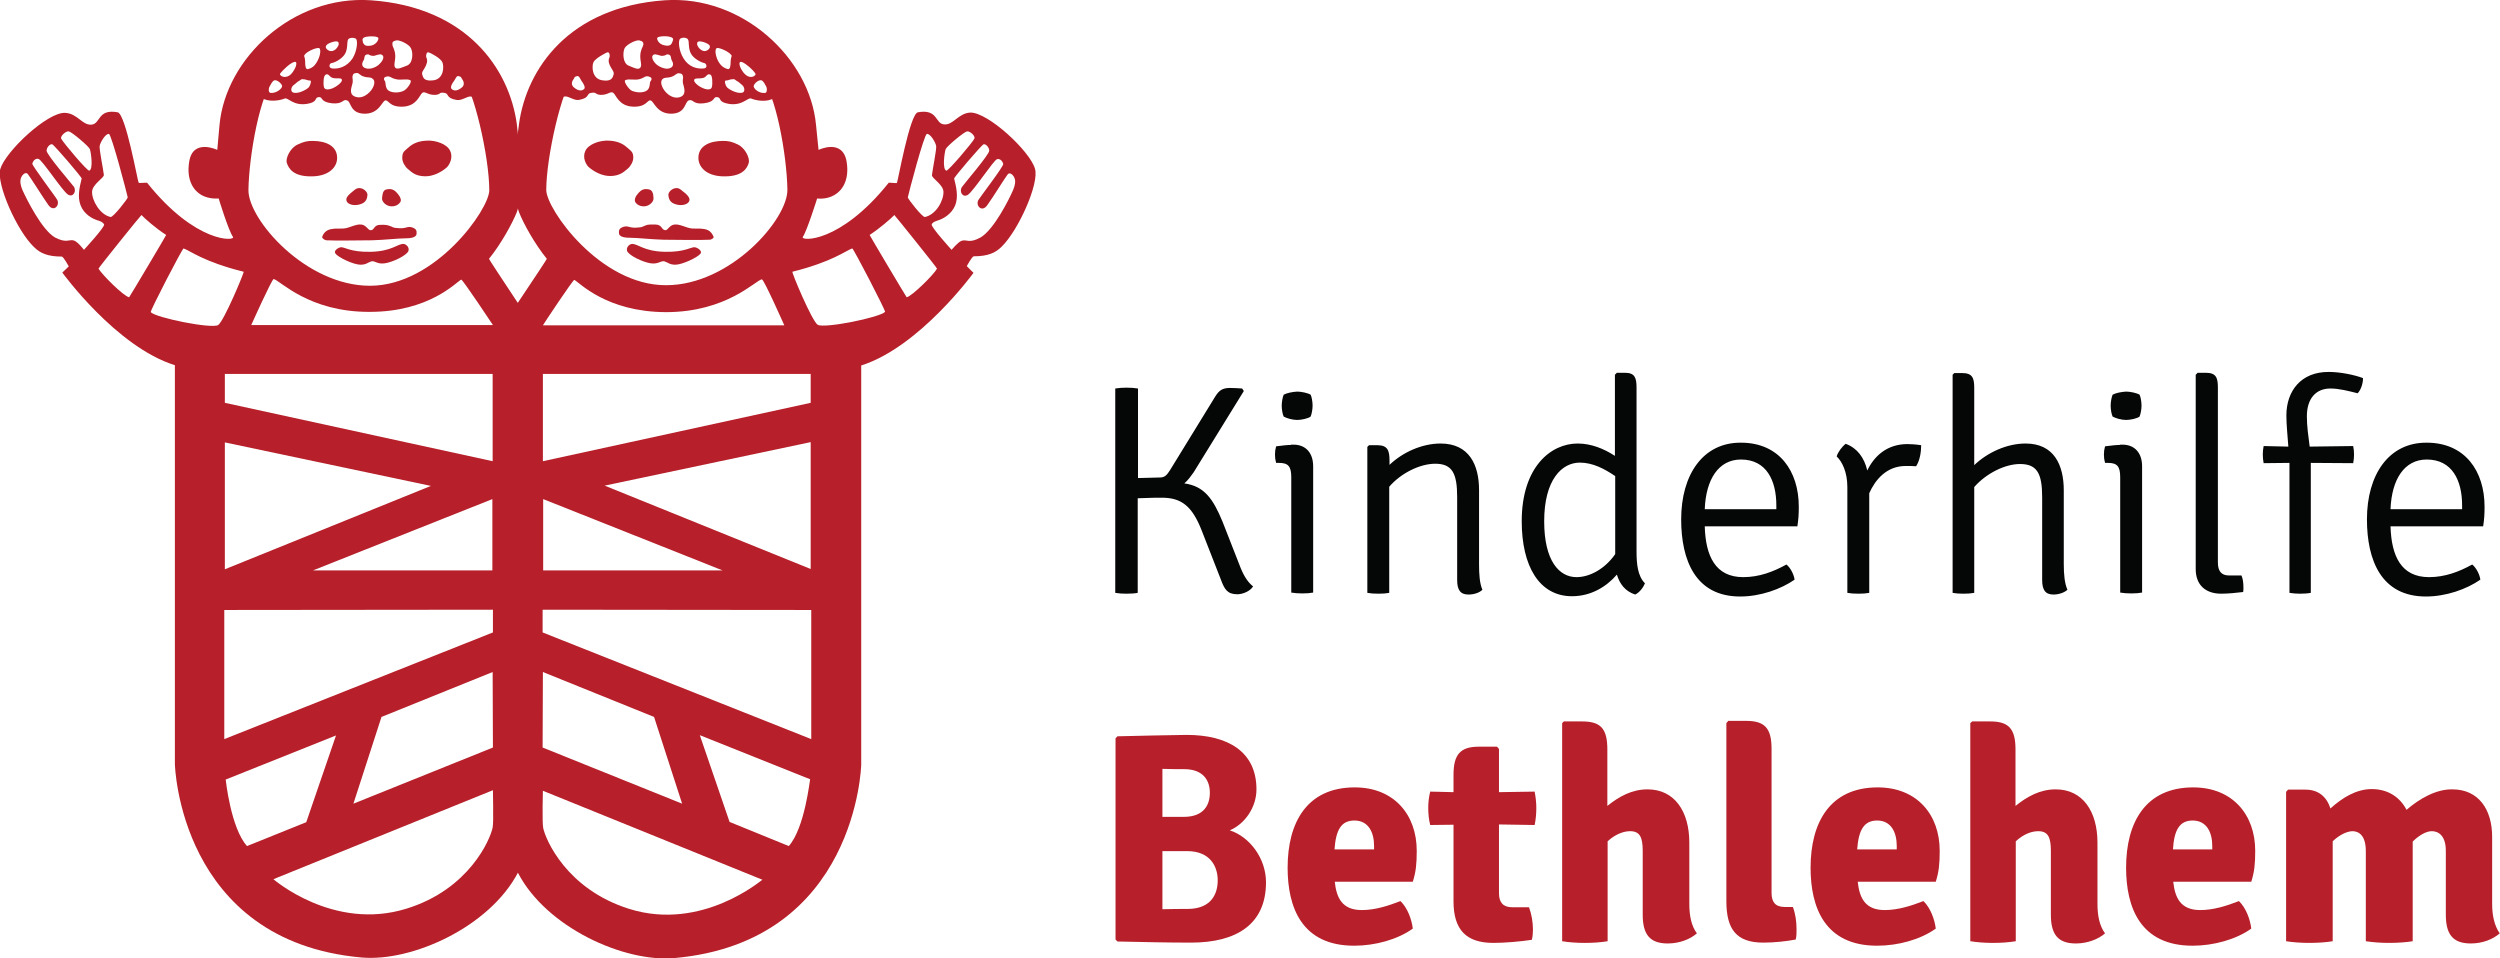 <!-- Generator: Adobe Illustrator 23.0.0, SVG Export Plug-In  -->
<svg version="1.1" xmlns="http://www.w3.org/2000/svg" xmlns:xlink="http://www.w3.org/1999/xlink" x="0px" y="0px" width="89.06px"
	 height="34.14px" viewBox="0 0 89.06 34.14" style="enable-background:new 0 0 89.06 34.14;" xml:space="preserve">
<defs>
</defs>
<g>
	<path style="fill:#050606;" d="M45.99,15.85c-0.12,0-0.3,0.02-0.53,0.05c-0.03,0.11-0.04,0.19-0.04,0.29c0,0.11,0.01,0.19,0.04,0.3
		h0.1c0.33,0,0.44,0.12,0.44,0.51v4.11c0.11,0.02,0.25,0.03,0.4,0.03c0.14,0,0.28-0.01,0.38-0.03v-4.5c0-0.47-0.26-0.77-0.7-0.77
		H45.99z M75.52,15.85c-0.12,0-0.3,0.02-0.53,0.05c-0.03,0.11-0.04,0.19-0.04,0.29c0,0.11,0.01,0.19,0.04,0.3h0.1
		c0.33,0,0.44,0.12,0.44,0.51v4.11c0.11,0.02,0.25,0.03,0.4,0.03c0.14,0,0.28-0.01,0.38-0.03v-4.5c0-0.47-0.26-0.77-0.7-0.77H75.52z
		 M65.43,16.26c0.19,0.18,0.38,0.55,0.38,1.09v3.77c0.11,0.02,0.24,0.03,0.4,0.03c0.14,0,0.28-0.01,0.38-0.03v-3.55
		c0.21-0.47,0.61-0.97,1.3-0.97c0.12,0,0.25,0,0.37,0.01c0.13-0.2,0.18-0.5,0.18-0.75c-0.2-0.03-0.37-0.04-0.49-0.04
		c-0.72,0-1.18,0.42-1.43,0.94c-0.11-0.46-0.36-0.8-0.77-0.95C65.62,15.91,65.47,16.11,65.43,16.26 M49.5,16.56v-0.15
		c0-0.35-0.06-0.55-0.43-0.55h-0.3l-0.06,0.06v5.2c0.11,0.02,0.24,0.03,0.4,0.03c0.14,0,0.28-0.01,0.38-0.03v-3.78
		c0.41-0.48,1.09-0.82,1.64-0.82c0.61,0,0.78,0.35,0.78,1.19v2.95c0,0.35,0.11,0.52,0.4,0.52c0.19,0,0.39-0.06,0.5-0.17
		c-0.1-0.23-0.12-0.55-0.12-0.91v-2.64c0-0.91-0.36-1.66-1.37-1.66C50.66,15.8,49.97,16.11,49.5,16.56 M62.02,16.37
		c0.91,0,1.26,0.75,1.26,1.63v0.14h-2.55C60.77,17.08,61.22,16.37,62.02,16.37 M59.89,18.5c0,1.46,0.51,2.75,2.1,2.75
		c0.72,0,1.45-0.26,1.94-0.6c-0.02-0.17-0.14-0.42-0.29-0.54c-0.47,0.26-0.97,0.45-1.54,0.45c-0.99,0-1.34-0.75-1.37-1.81h3.3
		c0.04-0.26,0.05-0.44,0.05-0.7c0-1.26-0.69-2.28-2.06-2.28C60.66,15.76,59.89,16.92,59.89,18.5 M86.45,16.37
		c0.91,0,1.26,0.75,1.26,1.63v0.14h-2.55C85.2,17.08,85.65,16.37,86.45,16.37 M84.32,18.5c0,1.46,0.51,2.75,2.1,2.75
		c0.72,0,1.45-0.26,1.94-0.6c-0.02-0.17-0.14-0.42-0.29-0.54c-0.47,0.26-0.97,0.45-1.54,0.45c-0.99,0-1.34-0.75-1.37-1.81h3.3
		c0.04-0.26,0.05-0.44,0.05-0.7c0-1.26-0.69-2.28-2.06-2.28C85.09,15.76,84.32,16.92,84.32,18.5 M45.73,14.06
		c-0.04,0.09-0.07,0.27-0.07,0.39c0,0.13,0.03,0.31,0.07,0.39c0.11,0.06,0.31,0.12,0.48,0.12c0.15,0,0.39-0.05,0.48-0.12
		c0.04-0.09,0.07-0.27,0.07-0.39c0-0.13-0.03-0.31-0.07-0.39c-0.1-0.06-0.33-0.11-0.48-0.11C46.04,13.96,45.84,14,45.73,14.06
		 M75.26,14.06c-0.04,0.09-0.07,0.27-0.07,0.39c0,0.13,0.03,0.31,0.07,0.39c0.11,0.06,0.31,0.12,0.48,0.12
		c0.15,0,0.39-0.05,0.48-0.12c0.04-0.09,0.07-0.27,0.07-0.39c0-0.13-0.03-0.31-0.07-0.39c-0.1-0.06-0.33-0.11-0.48-0.11
		C75.57,13.96,75.37,14,75.26,14.06 M39.73,13.84v7.28c0.11,0.02,0.26,0.03,0.39,0.03c0.16,0,0.31-0.01,0.41-0.03v-3.37
		c0.45-0.02,0.74-0.02,0.86-0.02c0.7,0,1.08,0.3,1.42,1.17l0.68,1.74c0.13,0.35,0.23,0.53,0.59,0.53c0.18,0,0.45-0.1,0.56-0.28
		c-0.16-0.13-0.3-0.31-0.44-0.65l-0.65-1.66c-0.34-0.82-0.65-1.26-1.36-1.36c0.13-0.11,0.23-0.25,0.33-0.39l1.79-2.9l-0.06-0.09
		c-0.16-0.01-0.29-0.02-0.44-0.02c-0.32,0-0.42,0.14-0.57,0.39l-1.56,2.54c-0.11,0.17-0.18,0.26-0.36,0.26l-0.78,0.02v-3.19
		c-0.11-0.02-0.26-0.03-0.41-0.03C39.99,13.81,39.84,13.82,39.73,13.84 M55.01,18.57c0-1.48,0.63-2.09,1.27-2.09
		c0.47,0,0.89,0.23,1.26,0.48v2.78c-0.36,0.52-0.9,0.82-1.38,0.82C55.55,20.56,55.01,19.99,55.01,18.57 M57.59,13.29l-0.06,0.06
		v2.89c-0.4-0.26-0.85-0.44-1.33-0.44c-0.94,0-1.99,0.82-1.99,2.77c0,1.59,0.62,2.67,1.79,2.67c0.68,0,1.23-0.34,1.6-0.77
		c0.1,0.33,0.29,0.59,0.65,0.71c0.16-0.07,0.3-0.27,0.35-0.4c-0.26-0.26-0.3-0.69-0.3-1.14v-5.83c0-0.35-0.06-0.53-0.41-0.53H57.59z
		 M69.62,13.29l-0.06,0.06v7.77c0.11,0.02,0.23,0.03,0.39,0.03c0.14,0,0.28-0.01,0.38-0.03v-3.77c0.42-0.48,1.09-0.82,1.63-0.82
		c0.62,0,0.79,0.35,0.79,1.19v2.94c0,0.35,0.11,0.52,0.4,0.52c0.18,0,0.38-0.06,0.5-0.17c-0.1-0.23-0.13-0.55-0.13-0.91v-2.63
		c0-0.91-0.35-1.67-1.36-1.67c-0.67,0-1.36,0.32-1.83,0.77v-2.75c0-0.35-0.06-0.53-0.43-0.53H69.62z M78.28,13.29l-0.06,0.06v6.92
		c0,0.58,0.36,0.88,0.91,0.88c0.22,0,0.56-0.03,0.78-0.06c0.01-0.04,0.01-0.11,0.01-0.16c0-0.16-0.02-0.32-0.07-0.43h-0.45
		c-0.26,0-0.39-0.15-0.39-0.46v-6.23c0-0.35-0.06-0.53-0.43-0.53H78.28z M81.45,14.8c0,0.32,0.04,0.7,0.07,1.11l-0.88-0.02
		c-0.02,0.11-0.03,0.19-0.03,0.3c0,0.11,0.01,0.2,0.03,0.31l0.92-0.01v4.63c0.12,0.02,0.26,0.03,0.38,0.03
		c0.13,0,0.28-0.01,0.38-0.03v-4.63l1.51,0.01c0.02-0.11,0.03-0.2,0.03-0.31c0-0.11-0.01-0.19-0.03-0.3l-1.55,0.02
		c-0.05-0.38-0.1-0.74-0.1-1.08c0-0.63,0.32-0.99,0.84-0.99c0.31,0,0.65,0.09,0.97,0.17c0.12-0.13,0.19-0.35,0.19-0.54
		c-0.31-0.12-0.83-0.22-1.21-0.22C81.97,13.24,81.45,13.93,81.45,14.8"/>
	<path style="fill:#B7202A;" d="M85.73,28.85c-0.23-0.45-0.66-0.74-1.24-0.74c-0.55,0-1.05,0.31-1.47,0.69
		c-0.14-0.43-0.44-0.67-0.89-0.67h-0.62l-0.07,0.08v5.32c0.23,0.04,0.55,0.06,0.83,0.06c0.29,0,0.6-0.02,0.83-0.06v-3.56
		c0.22-0.21,0.48-0.35,0.7-0.36c0.23,0,0.48,0.15,0.48,0.71v3.21c0.25,0.04,0.55,0.06,0.83,0.06c0.29,0,0.61-0.02,0.84-0.06v-3.55
		c0.22-0.22,0.48-0.37,0.68-0.37c0.22,0,0.5,0.14,0.5,0.7v2.27c0,0.67,0.22,1.03,0.89,1.03c0.42,0,0.79-0.15,1.03-0.36
		c-0.19-0.27-0.27-0.64-0.27-1.05v-2.39c0-0.97-0.48-1.69-1.42-1.69C86.79,28.11,86.19,28.45,85.73,28.85 M48.25,29.23
		c0.5,0,0.7,0.42,0.7,0.91v0.12h-1.41C47.59,29.56,47.78,29.23,48.25,29.23 M45.87,30.91c0,1.41,0.5,2.78,2.37,2.78
		c0.75,0,1.55-0.22,2.09-0.61c-0.04-0.33-0.19-0.74-0.44-0.98c-0.44,0.17-0.9,0.32-1.38,0.32c-0.7,0-0.9-0.44-0.96-1.01h2.78
		c0.11-0.35,0.14-0.63,0.14-1.1c0-1.29-0.81-2.26-2.21-2.26C46.56,28.05,45.87,29.3,45.87,30.91 M66.87,29.23
		c0.5,0,0.7,0.42,0.7,0.91v0.12h-1.41C66.21,29.56,66.41,29.23,66.87,29.23 M64.5,30.91c0,1.41,0.5,2.78,2.37,2.78
		c0.75,0,1.55-0.22,2.09-0.61c-0.04-0.33-0.19-0.74-0.44-0.98c-0.44,0.17-0.9,0.32-1.38,0.32c-0.7,0-0.9-0.44-0.96-1.01h2.78
		c0.11-0.35,0.14-0.63,0.14-1.1c0-1.29-0.81-2.26-2.21-2.26C65.19,28.05,64.5,29.3,64.5,30.91 M78.11,29.23c0.5,0,0.7,0.42,0.7,0.91
		v0.12h-1.4C77.45,29.56,77.65,29.23,78.11,29.23 M75.74,30.91c0,1.41,0.5,2.78,2.37,2.78c0.74,0,1.55-0.22,2.09-0.61
		c-0.04-0.33-0.19-0.74-0.44-0.98c-0.44,0.17-0.9,0.32-1.38,0.32c-0.7,0-0.9-0.44-0.96-1.01h2.78c0.11-0.35,0.14-0.63,0.14-1.1
		c0-1.29-0.81-2.26-2.21-2.26C76.43,28.05,75.74,29.3,75.74,30.91 M52.68,26.6c-0.65,0-0.9,0.27-0.9,1v0.62l-0.83-0.02
		c-0.05,0.2-0.07,0.39-0.07,0.58c0,0.21,0.02,0.42,0.07,0.61l0.83-0.01v2.73c0,1.01,0.45,1.48,1.42,1.48c0.41,0,0.98-0.05,1.37-0.11
		c0.03-0.11,0.04-0.25,0.04-0.37c0-0.26-0.05-0.55-0.14-0.79h-0.6c-0.33,0-0.47-0.18-0.47-0.5v-2.45l1.27,0.02
		c0.04-0.19,0.06-0.39,0.06-0.61c0-0.18-0.02-0.37-0.06-0.58l-1.27,0.02v-1.54l-0.07-0.08H52.68z M41.41,30.32h0.88
		c0.85,0,1.09,0.58,1.09,1.04c0,0.45-0.2,1.02-1.08,1.02c-0.22,0-0.55,0-0.89,0.01V30.32z M41.41,27.39
		c0.27,0.01,0.57,0.01,0.77,0.01c0.71,0,0.92,0.43,0.92,0.84c0,0.42-0.2,0.86-0.93,0.86h-0.76V27.39z M39.81,26.23l-0.07,0.07v7.17
		l0.07,0.07c0.92,0.02,1.8,0.04,2.62,0.04c1.63,0,2.67-0.66,2.67-2.15c0-0.85-0.58-1.62-1.29-1.85c0.54-0.23,0.95-0.82,0.95-1.46
		c0-1.34-1.01-1.94-2.49-1.94C41.5,26.19,40.66,26.21,39.81,26.23 M55.72,25.69l-0.07,0.07v7.77c0.24,0.04,0.53,0.06,0.8,0.06
		c0.3,0,0.59-0.02,0.82-0.06v-3.56c0.28-0.26,0.58-0.36,0.8-0.36c0.35,0,0.45,0.22,0.45,0.7v2.27c0,0.67,0.22,1.03,0.89,1.03
		c0.42,0,0.8-0.15,1.04-0.36c-0.2-0.27-0.27-0.64-0.27-1.05v-2.18c0-1.11-0.52-1.9-1.49-1.9c-0.56,0-1.02,0.26-1.43,0.59v-2.01
		c0-0.75-0.24-1-0.9-1H55.72z M61.56,25.69l-0.06,0.07v6.34c0,1.01,0.36,1.48,1.32,1.48c0.4,0,0.83-0.05,1.15-0.11
		C64,33.37,64,33.23,64,33.1c0-0.27-0.04-0.55-0.13-0.79h-0.29c-0.34,0-0.47-0.18-0.47-0.5v-5.13c0-0.75-0.25-1-0.91-1H61.56z
		 M70.27,25.69l-0.08,0.07v7.77c0.25,0.04,0.53,0.06,0.8,0.06c0.3,0,0.58-0.02,0.82-0.06v-3.56c0.28-0.26,0.57-0.36,0.8-0.36
		c0.35,0,0.45,0.22,0.45,0.7v2.27c0,0.67,0.22,1.03,0.89,1.03c0.41,0,0.8-0.15,1.04-0.36c-0.2-0.27-0.27-0.64-0.27-1.05v-2.18
		c0-1.11-0.52-1.9-1.49-1.9c-0.56,0-1.02,0.26-1.43,0.59v-2.01c0-0.75-0.25-1-0.9-1H70.27z"/>
	<g>
		<path style="fill:#B7202A;" d="M16.48,3.09c-0.09,0.09-0.27,0.2-0.39,0.08c-0.07-0.07,0.04-0.23,0.08-0.28
			c0.05-0.06,0.09-0.2,0.16-0.18c0.13,0.04,0.08,0.03,0.12,0.09C16.51,2.87,16.56,3,16.48,3.09 M15.45,2.86
			c-0.36,0.05-0.38-0.11-0.41-0.21c-0.03-0.1,0.09-0.18,0.15-0.36c0.07-0.18-0.02-0.22-0.01-0.31c0.01-0.07,0.03-0.14,0.1-0.11
			c0.05,0.01,0.42,0.2,0.48,0.35C15.82,2.36,15.82,2.8,15.45,2.86 M14.49,2.34c-0.19,0.07-0.34,0.15-0.41,0.07
			c-0.07-0.09,0.01-0.24,0-0.44c-0.01-0.21-0.1-0.3-0.1-0.38c-0.01-0.07,0-0.12,0.13-0.15c0.12-0.03,0.47,0.14,0.53,0.28
			C14.72,1.87,14.72,2.26,14.49,2.34 M14.37,3.24c-0.13,0.06-0.38,0.09-0.54-0.02c-0.11-0.09-0.09-0.29-0.11-0.32
			c-0.07-0.08-0.04-0.14,0.01-0.16c0.16-0.06,0.18,0.04,0.37,0.08c0.19,0.05,0.39-0.03,0.52,0.04C14.69,2.9,14.51,3.18,14.37,3.24
			 M13.51,2.29c-0.1,0.1-0.32,0.2-0.49,0.14c-0.15-0.05-0.13-0.18-0.08-0.26c0.07-0.1,0.01-0.2,0.13-0.23
			c0.1-0.02,0.04,0.03,0.21,0.05c0.09,0.01,0.24-0.09,0.32-0.04C13.73,2.02,13.61,2.2,13.51,2.29 M13.09,3.35
			c-0.18,0.14-0.34,0.14-0.47,0.08c-0.15-0.07-0.13-0.23-0.08-0.4c0.06-0.17,0-0.24,0.02-0.32c0.02-0.07,0.03-0.1,0.14-0.11
			c0.1-0.01,0.11,0.09,0.27,0.13c0.16,0.05,0.22,0,0.31,0.08C13.41,2.91,13.3,3.19,13.09,3.35 M11.84,2.44
			c-0.16-0.02-0.1-0.18-0.04-0.19c0.14-0.02,0.39-0.16,0.49-0.33c0.1-0.17,0.07-0.4,0.1-0.49c0.03-0.1,0.21-0.1,0.29-0.05
			c0.07,0.06,0.05,0.42-0.12,0.7C12.35,2.39,12.06,2.46,11.84,2.44 M11.86,3.14c-0.17,0.07-0.3,0.06-0.32-0.04
			c-0.03-0.12-0.02-0.4,0.06-0.44c0.12-0.06,0.12,0.09,0.27,0.12c0.14,0.03,0.29-0.02,0.31,0.06C12.2,2.91,12.05,3.05,11.86,3.14
			 M11.63,1.61c0.06-0.08,0.32-0.16,0.39-0.13c0.07,0.03,0.06,0.13-0.02,0.23c-0.06,0.08-0.15,0.12-0.22,0.11
			C11.68,1.81,11.55,1.7,11.63,1.61 M12.96,1.34c0.11-0.06,0.45-0.06,0.51,0c0.04,0.04-0.04,0.23-0.23,0.28
			c-0.24,0.05-0.28-0.04-0.31-0.11C12.91,1.42,12.9,1.38,12.96,1.34 M11.31,2.17c-0.12,0.23-0.24,0.26-0.33,0.29
			c-0.1,0.03-0.11-0.12-0.11-0.29c-0.01-0.16-0.05-0.16-0.03-0.2c0.08-0.14,0.41-0.27,0.51-0.26C11.44,1.71,11.43,1.95,11.31,2.17
			 M11,3.11c-0.07,0.08-0.4,0.26-0.57,0.18c-0.08-0.04-0.07-0.18,0.03-0.26c0.1-0.07,0.12-0.11,0.18-0.14
			c0.06-0.03,0.09-0.07,0.12-0.07c0.16,0,0.17,0.05,0.29,0.05C11.1,2.86,11.07,3.02,11,3.11 M10.25,2.72
			c-0.17,0.07-0.31-0.05-0.27-0.1c0.1-0.13,0.34-0.36,0.49-0.41c0.12-0.04,0.09,0.09,0.06,0.18C10.49,2.48,10.39,2.67,10.25,2.72
			 M9.64,3.31C9.56,3.3,9.56,3.16,9.6,3.09C9.64,3.02,9.7,2.88,9.78,2.86c0.09-0.02,0.25,0.11,0.27,0.2
			C10.06,3.15,9.85,3.33,9.64,3.31 M16.83,3.26c-0.68-1.58-2.83-2.05-3.61-2.05c-0.83,0-3.1,0.18-3.85,2.18
			c-0.03,0.07-0.09,0.06-0.04,0.1c0.22,0.15,0.63,0.1,0.81,0.02c0.12-0.05,0.3,0.27,0.8,0.19c0.41-0.07,0.24-0.22,0.41-0.24
			c0.17-0.02,0.03,0.17,0.48,0.22c0.41,0.04,0.37-0.17,0.54-0.1c0.14,0.05,0.1,0.45,0.59,0.47c0.54,0.02,0.64-0.43,0.76-0.47
			c0.12-0.04,0.14,0.24,0.63,0.22c0.49-0.02,0.59-0.4,0.69-0.49c0.1-0.08,0.19,0.08,0.46,0.07c0.22-0.01,0.12-0.11,0.34-0.07
			c0.17,0.03,0.03,0.18,0.42,0.25c0.19,0.04,0.4-0.15,0.52-0.12C17.01,3.5,16.85,3.3,16.83,3.26"/>
		<path style="fill:#B7202A;" d="M11.14,5.02c0.47,0,0.88,0.18,0.87,0.62c-0.01,0.33-0.3,0.61-0.82,0.64
			c-0.76,0.04-0.91-0.3-0.97-0.47c-0.06-0.17,0.12-0.54,0.38-0.66C10.84,5.04,10.94,5.02,11.14,5.02"/>
		<path style="fill:#B7202A;" d="M14.52,5.28c0.13-0.12,0.31-0.25,0.67-0.27c0.33-0.02,0.74,0.12,0.85,0.37
			c0.11,0.24-0.03,0.49-0.12,0.58c-0.17,0.15-0.47,0.33-0.79,0.32c-0.32-0.01-0.45-0.13-0.6-0.26c-0.1-0.08-0.2-0.25-0.2-0.39
			C14.33,5.44,14.38,5.4,14.52,5.28"/>
		<path style="fill:#B7202A;" d="M12.8,6.7c0.16,0,0.3,0.15,0.29,0.25c-0.01,0.11-0.04,0.27-0.27,0.33
			c-0.23,0.07-0.43-0.01-0.47-0.11c-0.04-0.1,0.02-0.18,0.13-0.28C12.6,6.8,12.67,6.7,12.8,6.7"/>
		<path style="fill:#B7202A;" d="M13.76,6.75c0.19-0.04,0.29,0,0.43,0.18c0.09,0.11,0.11,0.21,0.07,0.27
			c-0.04,0.06-0.14,0.16-0.33,0.15c-0.18-0.01-0.33-0.17-0.32-0.28C13.62,6.95,13.63,6.78,13.76,6.75"/>
		<path style="fill:#B7202A;" d="M11.48,8.43c0.03-0.09,0.12-0.24,0.33-0.27c0.17-0.03,0.26-0.01,0.43-0.02
			c0.2-0.01,0.44-0.17,0.64-0.14c0.16,0.02,0.23,0.19,0.31,0.2c0.15,0.02,0.11-0.18,0.34-0.19c0.09,0,0.19-0.01,0.3,0.02
			c0.18,0.05,0.13,0.09,0.4,0.1c0.27,0.01,0.27-0.08,0.45-0.03c0.18,0.06,0.16,0.15,0.16,0.22c0,0.07-0.05,0.17-0.39,0.17
			c-0.27,0-0.77,0.06-1.21,0.07c-0.31,0-1.32,0.02-1.62,0C11.53,8.54,11.46,8.47,11.48,8.43"/>
		<path style="fill:#B7202A;" d="M12.13,8.81c0.13-0.03,0.33,0.18,1.09,0.16c0.75-0.02,0.94-0.29,1.16-0.28
			c0.1,0.01,0.21,0.13,0.17,0.25c-0.06,0.16-0.56,0.4-0.84,0.44c-0.28,0.04-0.35-0.1-0.48-0.07c-0.13,0.04-0.18,0.12-0.39,0.12
			c-0.24,0-0.8-0.26-0.89-0.4C11.87,8.93,12.06,8.82,12.13,8.81"/>
		<path style="fill:#B7202A;" d="M17.55,29.48c-0.08,0.41-0.83,2.2-3.07,2.89c-2.6,0.81-4.74-1.05-4.74-1.05l7.82-3.17
			C17.56,28.16,17.59,29.28,17.55,29.48 M8.04,27.77l3.93-1.57l-1.06,3.09L8.8,30.14C8.22,29.5,8.04,27.77,8.04,27.77 M17.56,26.63
			l-4.97,2l1-3.09l3.96-1.6L17.56,26.63z M7.99,21.73l9.57-0.01v0.81l-9.57,3.8V21.73z M7.77,11.58c-0.24,0.14-2.22-0.26-2.4-0.46
			C5.34,11.08,6.5,8.84,6.54,8.85c0.23,0.08,0.72,0.48,2.14,0.83C8.71,9.69,7.97,11.46,7.77,11.58 M3.51,9.57
			C3.5,9.55,5.03,7.65,5.04,7.66c0.11,0.12,0.53,0.49,0.88,0.71c0.01,0-1.31,2.22-1.32,2.22C4.4,10.55,3.63,9.78,3.51,9.57
			 M2.99,8.9c0,0-0.21-0.28-0.35-0.33C2.46,8.51,2.38,8.68,1.96,8.46C1.49,8.19,0.95,7.1,0.8,6.77C0.74,6.63,0.69,6.45,0.76,6.31
			c0.04-0.09,0.16-0.2,0.23-0.11c0.09,0.11,0.52,0.8,0.73,1.1c0.19,0.27,0.42,0.02,0.32-0.18C1.99,7.02,1.14,5.9,1.15,5.83
			c0.02-0.08,0.1-0.2,0.22-0.17C1.5,5.69,2.22,6.8,2.42,6.93C2.6,7.05,2.74,6.81,2.63,6.65C2.55,6.54,1.66,5.51,1.66,5.37
			c0-0.12,0.12-0.25,0.2-0.23c0.07,0.02,1.06,1.18,1.05,1.22C2.84,6.64,2.75,7.01,2.87,7.31C2.99,7.63,3.29,7.8,3.51,7.86
			C3.65,7.9,3.7,7.97,3.71,8C3.72,8.11,2.99,8.9,2.99,8.9 M2.45,4.68C2.56,4.7,3.16,5.21,3.2,5.31c0.04,0.1,0.13,0.72-0.02,0.77
			c-0.07,0.02-0.93-1-1-1.14C2.14,4.84,2.36,4.66,2.45,4.68 M3.7,6.23C3.68,6.04,3.53,5.31,3.55,5.2c0.02-0.12,0.2-0.44,0.33-0.43
			c0.09,0.01,0.64,2.11,0.67,2.26c0.01,0.04-0.52,0.72-0.61,0.7c-0.38-0.08-0.67-0.59-0.66-0.9C3.29,6.56,3.71,6.34,3.7,6.23
			 M9.82,2.72c0.87-0.88,1.93-1.46,3.36-1.46c1.46,0,2.59,0.76,3.27,1.46c0.42,0.44,0.98,2.86,0.98,4.06c0,0.67-1.91,3.4-4.25,3.4
			c-2.29,0-4.34-2.36-4.33-3.41C8.87,5.55,9.26,3.29,9.82,2.72 M8.01,14.35v-1.03h9.54l0,3.11L8.01,14.35z M8.01,20.28v-4.52
			l7.34,1.55L8.01,20.28z M17.54,17.78v2.54h-6.39L17.54,17.78z M17.56,11.58H8.95c0,0,0.74-1.65,0.8-1.64
			c0.23,0.05,1.25,1.18,3.42,1.17c2.12,0,3.07-1.05,3.26-1.15C16.48,9.95,17.56,11.58,17.56,11.58 M17.42,9.22
			c0.43-0.53,0.83-1.26,0.99-1.66c0.14-0.36,0.17-1.24,0.13-1.77c-0.03-0.48-0.07-0.89-0.13-1.38c-0.27-1.95-1.77-4.16-5.2-4.4
			c-2.77-0.19-5.17,2.06-5.39,4.44C7.77,5.04,7.74,5.34,7.74,5.34s-0.87-0.42-1,0.42C6.63,6.43,6.91,6.8,7.18,6.95
			c0.29,0.16,0.61,0.12,0.61,0.12S8.14,8.22,8.3,8.44c0.1,0.15-1.32,0.25-3.06-1.93C5.22,6.5,4.97,6.53,4.94,6.51
			C4.91,6.5,4.48,4.05,4.19,4c-0.72-0.13-0.6,0.41-0.93,0.44c-0.33,0.03-0.5-0.4-0.94-0.42c-0.63-0.03-2.12,1.37-2.31,2
			c-0.15,0.52,0.59,2.2,1.2,2.78c0.22,0.22,0.49,0.34,0.99,0.34c0.06,0,0.25,0.35,0.25,0.35L2.22,9.71c0,0,1.92,2.65,4.01,3.3v14.21
			c0,0,0.15,6.31,6.65,6.89c1.8,0.16,4.57-1.09,5.58-3.04c0.47-0.91,0.73-1.46,0.84-2.01l0.01-16.98
			C19.31,12.09,17.41,9.24,17.42,9.22"/>
		<path style="fill:#B7202A;" d="M27.26,3.31c-0.22,0.03-0.43-0.16-0.41-0.25c0.02-0.09,0.17-0.22,0.27-0.2
			c0.08,0.02,0.14,0.16,0.18,0.23C27.33,3.15,27.33,3.3,27.26,3.31 M26.65,2.72c-0.14-0.06-0.25-0.25-0.28-0.33
			c-0.03-0.08-0.06-0.22,0.06-0.18c0.14,0.05,0.39,0.27,0.48,0.41C26.95,2.67,26.81,2.79,26.65,2.72 M26.47,3.29
			c-0.17,0.08-0.5-0.1-0.57-0.18c-0.07-0.08-0.1-0.24-0.05-0.24c0.12,0,0.12-0.05,0.29-0.05c0.04,0,0.07,0.05,0.12,0.07
			c0.06,0.03,0.09,0.07,0.18,0.14C26.53,3.11,26.54,3.25,26.47,3.29 M25.58,2.17c-0.11-0.22-0.12-0.45-0.03-0.46
			c0.1-0.01,0.42,0.13,0.51,0.26c0.02,0.04-0.02,0.04-0.03,0.2c0,0.17-0.02,0.32-0.11,0.29C25.83,2.43,25.7,2.39,25.58,2.17
			 M25.36,3.1c-0.02,0.1-0.16,0.11-0.32,0.04c-0.19-0.08-0.34-0.23-0.31-0.3c0.03-0.07,0.17-0.03,0.31-0.06
			c0.14-0.03,0.14-0.18,0.27-0.12C25.38,2.69,25.39,2.98,25.36,3.1 M24.35,2.08c-0.17-0.27-0.2-0.64-0.12-0.7
			c0.08-0.06,0.26-0.05,0.29,0.05c0.03,0.09,0,0.32,0.1,0.49c0.1,0.17,0.34,0.3,0.48,0.33c0.06,0.01,0.13,0.18-0.04,0.19
			C24.83,2.46,24.54,2.39,24.35,2.08 M24.27,3.44c-0.12,0.06-0.29,0.06-0.47-0.08c-0.21-0.17-0.31-0.44-0.2-0.54
			c0.09-0.08,0.14-0.03,0.31-0.08c0.16-0.05,0.18-0.14,0.28-0.13c0.12,0.01,0.12,0.05,0.14,0.11c0.02,0.08-0.04,0.15,0.02,0.32
			C24.4,3.21,24.41,3.37,24.27,3.44 M23.38,2.29c-0.1-0.09-0.21-0.27-0.1-0.34C23.36,1.9,23.51,2,23.6,1.99
			c0.17-0.02,0.12-0.07,0.21-0.05c0.12,0.03,0.07,0.12,0.13,0.23c0.05,0.08,0.07,0.21-0.08,0.26C23.71,2.49,23.48,2.38,23.38,2.29
			 M23.42,1.34c0.06-0.06,0.4-0.07,0.52,0C24,1.38,23.98,1.42,23.95,1.5c-0.03,0.07-0.07,0.17-0.3,0.11
			C23.46,1.57,23.38,1.38,23.42,1.34 M24.88,1.48c0.07-0.03,0.33,0.05,0.39,0.13c0.07,0.09-0.06,0.2-0.15,0.21
			c-0.07,0.01-0.16-0.04-0.22-0.11C24.82,1.61,24.81,1.51,24.88,1.48 M23.17,2.9c-0.03,0.03,0,0.23-0.12,0.32
			c-0.15,0.11-0.4,0.07-0.53,0.02c-0.13-0.06-0.31-0.34-0.25-0.38c0.13-0.07,0.33,0.01,0.51-0.04c0.19-0.05,0.21-0.15,0.37-0.08
			C23.21,2.76,23.24,2.82,23.17,2.9 M22.25,1.72c0.07-0.14,0.42-0.31,0.53-0.28c0.13,0.03,0.14,0.08,0.14,0.15
			c-0.01,0.07-0.1,0.17-0.11,0.38c-0.01,0.21,0.07,0.36,0,0.44c-0.07,0.09-0.22,0.01-0.41-0.07C22.18,2.26,22.18,1.87,22.25,1.72
			 M21.45,2.86c-0.37-0.06-0.37-0.5-0.31-0.64c0.06-0.14,0.43-0.33,0.48-0.35c0.07-0.03,0.1,0.04,0.1,0.11
			c0.01,0.09-0.08,0.13-0.01,0.31c0.07,0.18,0.18,0.26,0.15,0.36C21.83,2.75,21.8,2.92,21.45,2.86 M20.81,3.17
			c-0.12,0.12-0.3,0.01-0.39-0.08c-0.09-0.1-0.03-0.22,0.02-0.28c0.05-0.07-0.01-0.06,0.12-0.1c0.07-0.02,0.12,0.12,0.16,0.18
			C20.77,2.95,20.87,3.11,20.81,3.17 M27.53,3.39c-0.74-2-3.02-2.18-3.85-2.18c-0.78,0-2.93,0.47-3.61,2.05
			C20.05,3.3,19.88,3.5,20.1,3.44c0.13-0.04,0.34,0.15,0.52,0.12c0.4-0.07,0.26-0.22,0.43-0.25c0.22-0.04,0.12,0.05,0.34,0.07
			c0.27,0.01,0.36-0.15,0.46-0.07c0.1,0.08,0.2,0.47,0.7,0.49c0.49,0.02,0.51-0.26,0.63-0.22c0.12,0.03,0.22,0.49,0.76,0.47
			c0.49-0.02,0.45-0.41,0.59-0.47c0.17-0.07,0.14,0.15,0.54,0.1c0.44-0.05,0.31-0.24,0.48-0.22c0.17,0.02,0,0.17,0.41,0.24
			c0.49,0.08,0.68-0.24,0.8-0.19c0.18,0.08,0.59,0.14,0.81-0.02C27.62,3.45,27.56,3.46,27.53,3.39"/>
		<path style="fill:#B7202A;" d="M25.75,5.02c-0.47,0-0.88,0.18-0.87,0.62c0.01,0.33,0.3,0.61,0.82,0.64
			c0.76,0.04,0.92-0.3,0.97-0.47c0.06-0.17-0.13-0.54-0.38-0.66C26.06,5.04,25.95,5.02,25.75,5.02"/>
		<path style="fill:#B7202A;" d="M22.37,5.28c-0.13-0.12-0.31-0.25-0.67-0.27c-0.32-0.02-0.74,0.12-0.85,0.37
			c-0.11,0.24,0.03,0.49,0.12,0.57c0.17,0.15,0.47,0.33,0.79,0.32c0.31-0.01,0.45-0.13,0.6-0.26c0.1-0.08,0.2-0.25,0.2-0.39
			C22.56,5.44,22.51,5.4,22.37,5.28"/>
		<path style="fill:#B7202A;" d="M24.1,6.7c-0.16,0-0.3,0.15-0.29,0.25c0.01,0.11,0.04,0.27,0.27,0.33
			c0.23,0.07,0.43-0.01,0.47-0.11c0.04-0.09-0.02-0.18-0.13-0.28C24.29,6.8,24.23,6.7,24.1,6.7"/>
		<path style="fill:#B7202A;" d="M23.13,6.75c-0.19-0.04-0.29,0-0.43,0.18c-0.09,0.11-0.1,0.21-0.07,0.27
			c0.04,0.06,0.14,0.16,0.33,0.15c0.18-0.01,0.33-0.17,0.32-0.28C23.28,6.95,23.26,6.78,23.13,6.75"/>
		<path style="fill:#B7202A;" d="M25.42,8.43c-0.04-0.09-0.12-0.24-0.33-0.27c-0.17-0.03-0.26-0.01-0.43-0.02
			c-0.2-0.01-0.44-0.17-0.64-0.14c-0.16,0.02-0.23,0.19-0.3,0.2C23.56,8.21,23.6,8.01,23.37,8c-0.09,0-0.19-0.01-0.31,0.01
			c-0.18,0.05-0.13,0.09-0.4,0.1c-0.27,0.01-0.27-0.08-0.45-0.03c-0.18,0.06-0.16,0.15-0.16,0.22c0,0.07,0.05,0.17,0.39,0.17
			c0.27,0,0.77,0.06,1.21,0.07c0.31,0,1.33,0.02,1.62,0C25.36,8.54,25.44,8.47,25.42,8.43"/>
		<path style="fill:#B7202A;" d="M24.76,8.81c-0.13-0.03-0.34,0.18-1.09,0.16c-0.75-0.02-0.94-0.29-1.16-0.28
			c-0.1,0.01-0.21,0.13-0.17,0.25c0.06,0.16,0.56,0.4,0.84,0.44c0.28,0.04,0.35-0.1,0.49-0.07c0.13,0.04,0.18,0.12,0.39,0.12
			c0.24,0,0.8-0.26,0.9-0.4C25.02,8.93,24.84,8.82,24.76,8.81"/>
		<path style="fill:#B7202A;" d="M36.09,6.77c-0.14,0.33-0.69,1.42-1.16,1.69c-0.42,0.23-0.49,0.05-0.68,0.12
			C34.12,8.63,33.9,8.9,33.9,8.9S33.18,8.11,33.19,8c0-0.03,0.06-0.1,0.2-0.14c0.21-0.06,0.51-0.23,0.64-0.55
			c0.12-0.31,0.03-0.67-0.04-0.95c-0.01-0.04,0.98-1.2,1.05-1.22c0.08-0.02,0.2,0.11,0.2,0.23c0,0.14-0.89,1.17-0.97,1.29
			c-0.11,0.16,0.02,0.4,0.21,0.28c0.2-0.13,0.92-1.24,1.04-1.27c0.12-0.03,0.2,0.09,0.22,0.17c0.02,0.08-0.84,1.2-0.89,1.29
			c-0.1,0.2,0.13,0.45,0.32,0.18c0.21-0.29,0.64-0.99,0.73-1.1c0.07-0.09,0.19,0.02,0.23,0.11C36.2,6.45,36.15,6.63,36.09,6.77
			 M32.3,10.59c-0.01,0-1.33-2.22-1.32-2.22c0.34-0.22,0.77-0.59,0.88-0.71c0.01,0,1.53,1.89,1.52,1.91
			C33.27,9.78,32.49,10.55,32.3,10.59 M29.13,11.57c-0.2-0.12-0.94-1.88-0.9-1.89c1.41-0.35,1.9-0.75,2.13-0.83
			c0.04-0.01,1.2,2.23,1.17,2.26C31.34,11.31,29.37,11.71,29.13,11.57 M28.9,26.33l-9.57-3.8v-0.81l9.57,0.01V26.33z M28.1,30.14
			l-2.11-0.86l-1.06-3.09l3.93,1.57C28.85,27.77,28.67,29.5,28.1,30.14 M19.33,26.63l0.01-2.69l3.96,1.6l1,3.09L19.33,26.63z
			 M22.42,32.38c-2.24-0.7-2.99-2.48-3.07-2.89c-0.04-0.2-0.01-1.32-0.01-1.32l7.82,3.17C27.15,31.33,25.02,33.19,22.42,32.38
			 M20.46,9.97c0.19,0.1,1.14,1.14,3.26,1.15c2.17,0,3.19-1.13,3.42-1.17c0.07-0.01,0.8,1.64,0.8,1.64h-8.6
			C19.34,11.58,20.42,9.95,20.46,9.97 M19.34,16.43l0-3.11h9.54v1.03L19.34,16.43z M25.74,20.32h-6.39v-2.54L25.74,20.32z
			 M21.54,17.3l7.34-1.55v4.52L21.54,17.3z M19.46,6.77c0-1.19,0.56-3.62,0.98-4.06c0.68-0.7,1.82-1.46,3.28-1.46
			c1.42,0,2.49,0.57,3.36,1.46c0.56,0.57,0.95,2.83,0.97,4.04c0.02,1.06-2.03,3.41-4.32,3.41C21.37,10.17,19.46,7.44,19.46,6.77
			 M33.02,4.77c0.13-0.01,0.31,0.31,0.33,0.43c0.02,0.11-0.13,0.84-0.15,1.04c-0.01,0.11,0.4,0.33,0.41,0.59
			c0.01,0.32-0.27,0.82-0.66,0.9c-0.09,0.02-0.62-0.66-0.61-0.7C32.37,6.88,32.92,4.78,33.02,4.77 M33.69,5.31
			c0.04-0.1,0.65-0.61,0.76-0.63c0.09-0.02,0.31,0.16,0.26,0.26c-0.06,0.13-0.93,1.16-1,1.14C33.56,6.02,33.65,5.41,33.69,5.31
			 M36.87,6.01c-0.18-0.63-1.68-2.02-2.31-2c-0.43,0.03-0.61,0.46-0.93,0.42C33.31,4.41,33.42,3.87,32.7,4
			c-0.29,0.05-0.72,2.5-0.75,2.52c-0.03,0.01-0.29-0.02-0.29-0.01c-1.74,2.18-3.16,2.08-3.06,1.93c0.15-0.22,0.51-1.37,0.51-1.37
			s0.32,0.05,0.61-0.12c0.27-0.15,0.55-0.52,0.44-1.19c-0.14-0.84-1-0.42-1-0.42s-0.03-0.3-0.09-0.89
			c-0.22-2.38-2.63-4.63-5.39-4.44c-3.42,0.24-4.92,2.45-5.19,4.4c-0.07,0.48-0.1,0.89-0.13,1.38c-0.04,0.53-0.01,1.41,0.13,1.77
			c0.16,0.41,0.56,1.13,0.99,1.66c0.01,0.02-1.9,2.86-1.9,2.86l0.01,16.98c0.13,0.57,0.39,1.12,0.86,2.03
			c1.01,1.95,3.78,3.2,5.58,3.04c6.5-0.58,6.65-6.89,6.65-6.89V13.02c2.08-0.66,4-3.3,4-3.3l-0.24-0.24c0,0,0.19-0.35,0.25-0.35
			c0.5,0,0.77-0.12,0.99-0.34C36.28,8.21,37.03,6.53,36.87,6.01"/>
	</g>
</g>
</svg>
